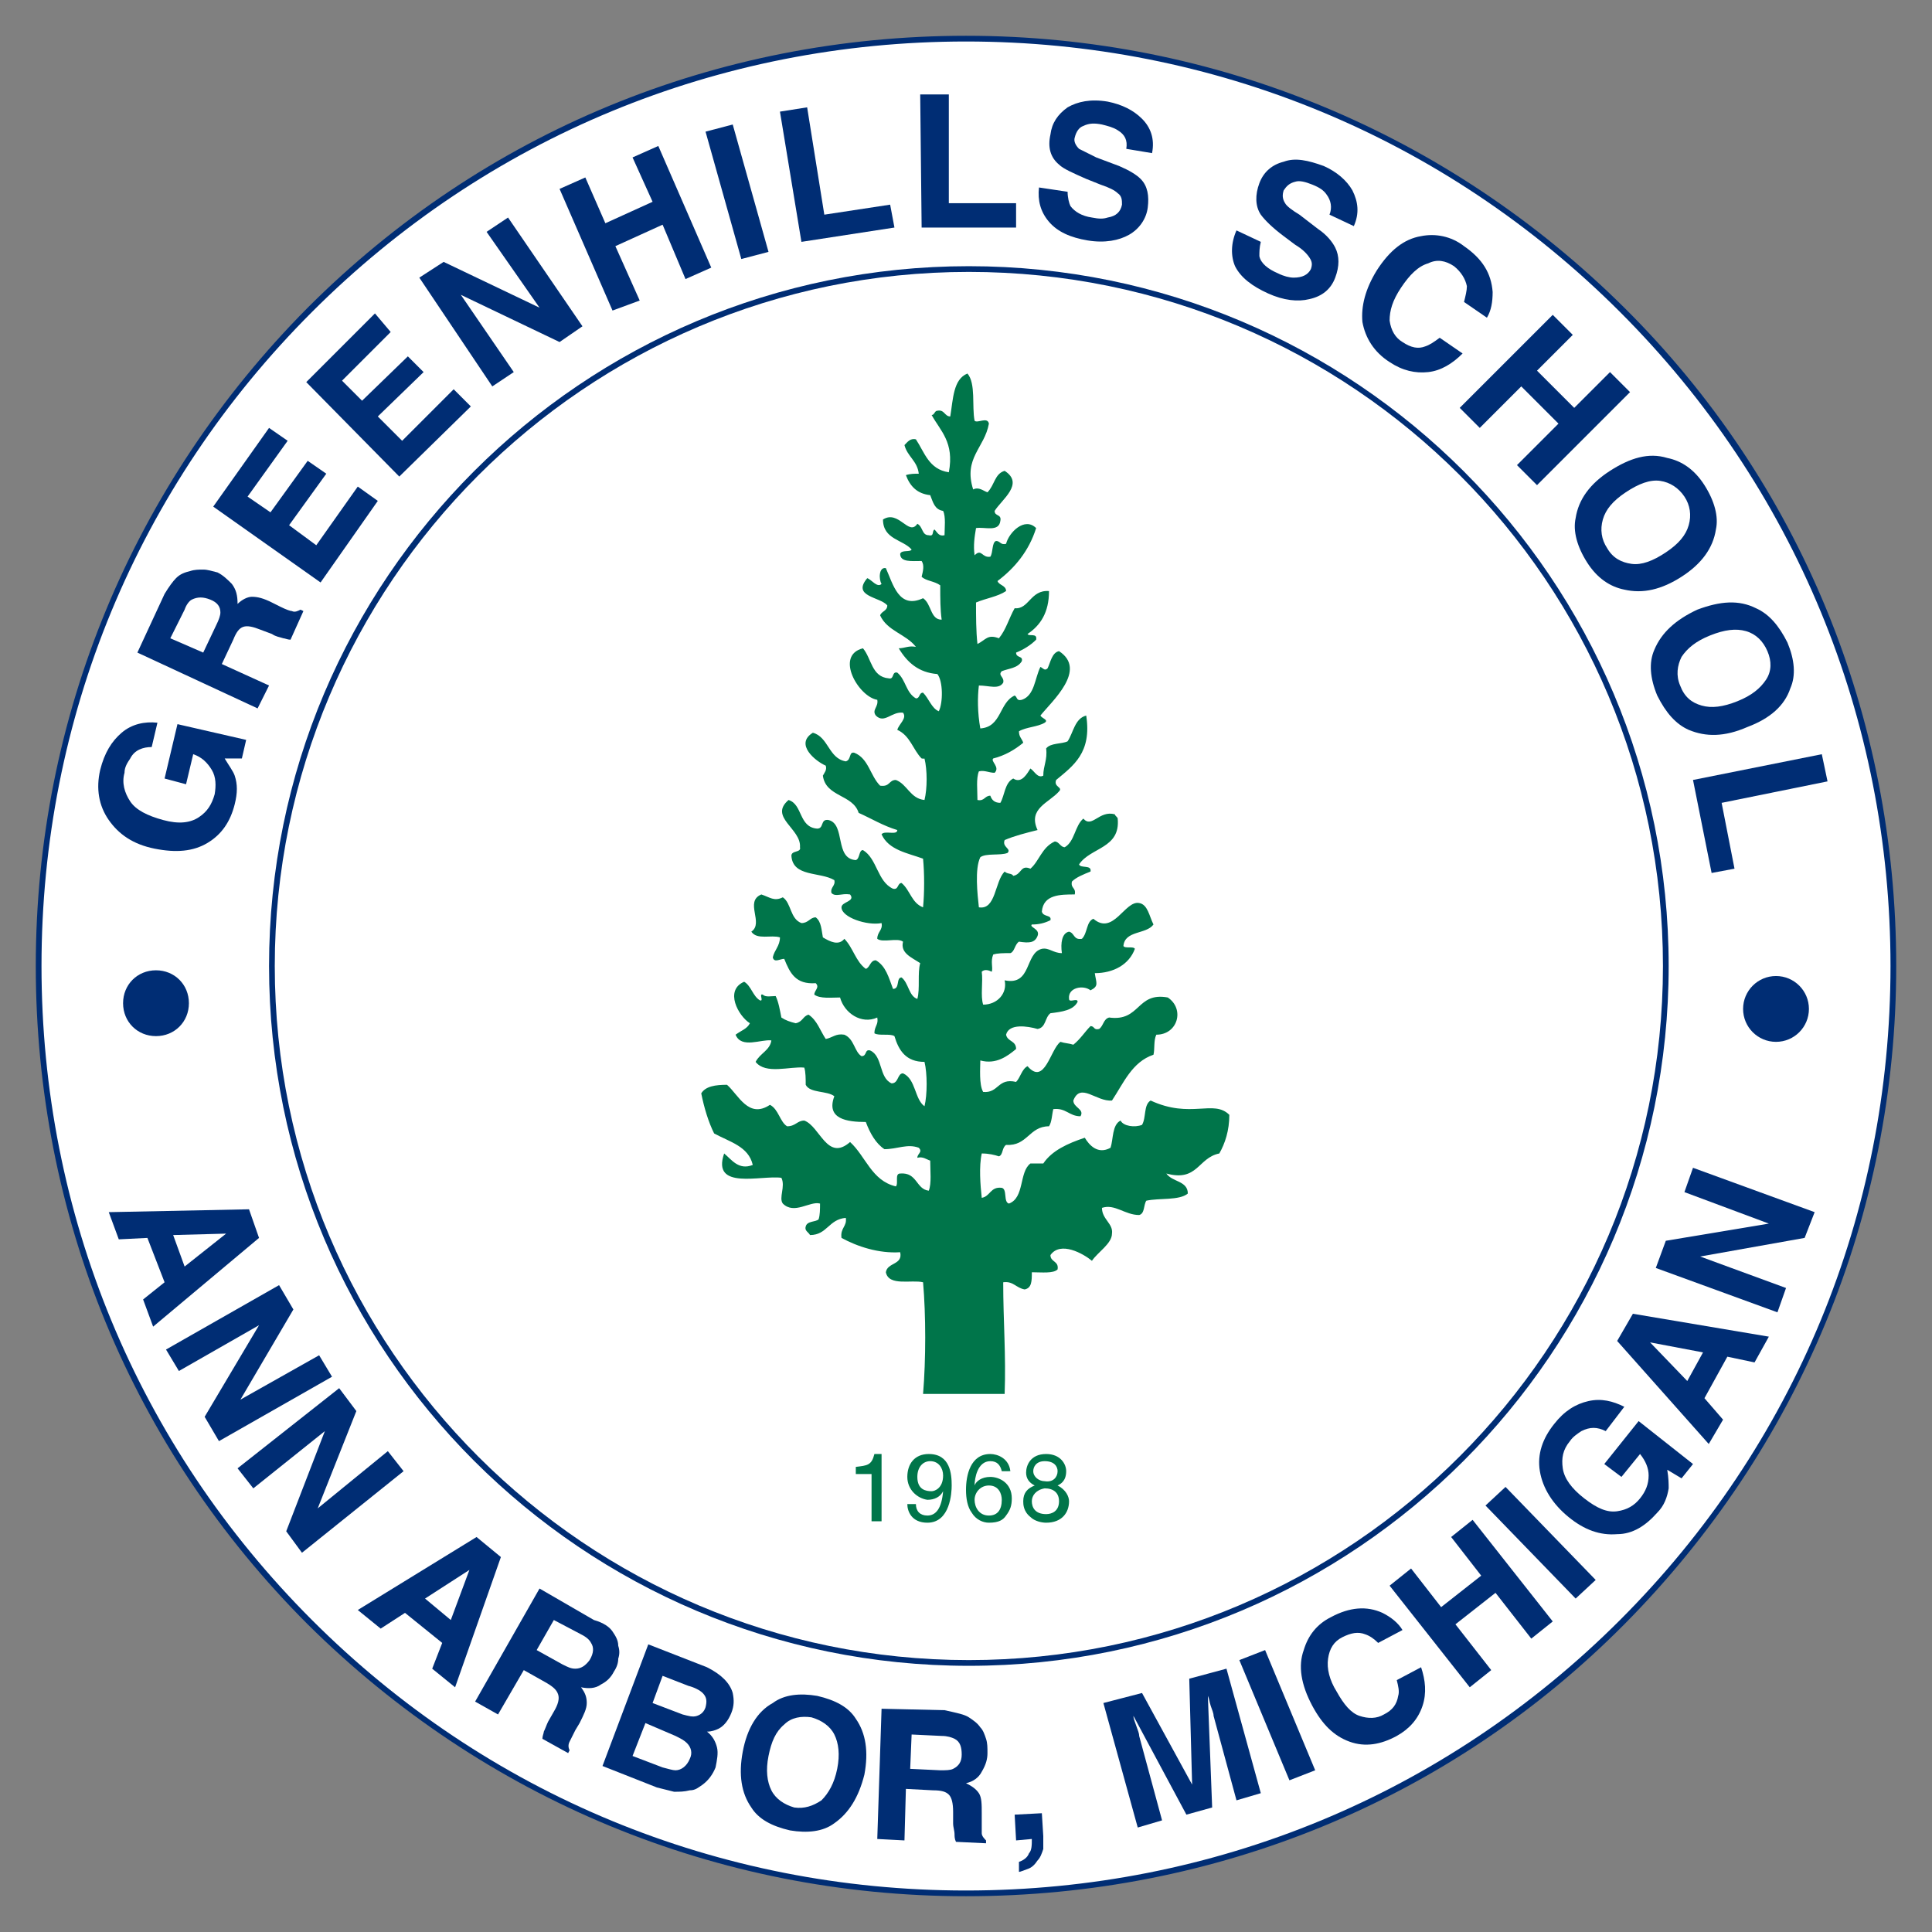 <?xml version="1.0" encoding="UTF-8"?> <!-- Generator: Adobe Illustrator 22.1.0, SVG Export Plug-In . SVG Version: 6.00 Build 0) --> <svg xmlns="http://www.w3.org/2000/svg" xmlns:xlink="http://www.w3.org/1999/xlink" id="Layer_1" x="0px" y="0px" viewBox="0 0 135 135" style="enable-background:new 0 0 135 135;" xml:space="preserve"><rect x="0" y="0" width="135" height="135" fill="#808080" stroke="none"/> <style type="text/css"> .st0{fill:#FFFFFF;} .st1{fill:#002D74;} .st2{fill:#00754A;} </style> <g> <g> <path class="st0" d="M132.3,67.5c0,35.8-29,64.8-64.8,64.8c-35.8,0-64.8-29-64.8-64.8c0-35.8,29-64.8,64.8-64.8 C103.3,2.7,132.3,31.7,132.3,67.5z"></path> <path class="st1" d="M67.5,132.5c-17.4,0-33.7-6.8-46-19c-12.3-12.3-19-28.6-19-46c0-17.4,6.8-33.7,19-46c12.3-12.3,28.6-19,46-19 c17.4,0,33.7,6.8,46,19s19,28.6,19,46c0,17.4-6.8,33.7-19,46S84.9,132.5,67.5,132.5z M67.5,2.9C50.2,2.9,34,9.6,21.8,21.8 C9.6,34,2.9,50.2,2.9,67.5c0,17.3,6.7,33.5,18.9,45.7s28.4,18.9,45.7,18.9c17.3,0,33.5-6.7,45.7-18.9s18.9-28.4,18.9-45.7 c0-17.3-6.7-33.5-18.9-45.7C101,9.6,84.8,2.9,67.5,2.9z"></path> </g> <g> <g> <path class="st1" d="M17.4,84.5l0.7,2l-7.4,6.2l-0.7-1.9l1.5-1.2l-1.2-3.1l-2,0.1l-0.7-1.9L17.4,84.5z M12.1,86.3l0.8,2.2 l2.9-2.3L12.1,86.3z"></path> </g> <g> <path class="st1" d="M19.5,89.8l1,1.7l-3.7,6.3l5.5-3.1l0.9,1.5l-7.9,4.5L14.3,99l3.8-6.4l-5.6,3.2l-0.9-1.5L19.5,89.8z"></path> </g> <g> <path class="st1" d="M23.7,97l1.2,1.6l-2.7,6.8l4.9-4l1.1,1.4l-7.1,5.7L20,107l2.7-7l-5,4l-1.1-1.4L23.7,97z"></path> </g> <g> <path class="st1" d="M33.3,107.4l1.7,1.4l-3.2,9.1l-1.6-1.3l0.7-1.8l-2.6-2.1l-1.7,1.1l-1.6-1.3L33.3,107.4z M29.7,111.7l1.8,1.5 l1.3-3.5L29.7,111.7z"></path> </g> <g> <path class="st1" d="M42.8,114c0.2,0.3,0.4,0.6,0.4,1c0.1,0.3,0.1,0.6,0,0.9c0,0.3-0.1,0.6-0.3,0.9c-0.2,0.4-0.5,0.7-0.9,0.9 c-0.4,0.3-0.9,0.3-1.4,0.2c0.3,0.4,0.4,0.7,0.4,1.1c0,0.4-0.2,0.8-0.5,1.4l-0.3,0.5c-0.2,0.4-0.3,0.6-0.4,0.8 c-0.1,0.2-0.1,0.4,0,0.6l-0.1,0.2l-1.8-1c0-0.2,0.1-0.4,0.1-0.5c0.1-0.2,0.2-0.5,0.3-0.7l0.4-0.7c0.3-0.5,0.4-0.9,0.3-1.2 c-0.1-0.3-0.3-0.5-0.8-0.8l-1.6-0.9l-1.8,3.1l-1.6-0.9l4.5-7.9l3.8,2.2C42.2,113.4,42.6,113.7,42.8,114z M38.7,113.2l-1.2,2.1 l1.8,1c0.4,0.2,0.6,0.3,0.9,0.3c0.4,0,0.7-0.2,1-0.6c0.3-0.5,0.3-0.9,0.1-1.2c-0.1-0.2-0.3-0.4-0.7-0.6L38.7,113.2z"></path> </g> <g> <path class="st1" d="M51.2,118.3c0.1,0.5,0.1,0.9-0.1,1.4c-0.2,0.5-0.5,0.9-0.9,1.1c-0.2,0.1-0.5,0.2-0.8,0.2 c0.4,0.3,0.6,0.7,0.7,1.1c0.1,0.4,0,0.9-0.1,1.4c-0.2,0.5-0.5,0.9-0.9,1.2c-0.3,0.2-0.5,0.4-0.9,0.4c-0.4,0.1-0.7,0.1-1.1,0.1 c-0.4-0.1-0.8-0.2-1.2-0.3l-3.8-1.5l3.2-8.5l4.1,1.6C50.4,117,51,117.6,51.2,118.3z M45.1,120.4l-0.9,2.3l2.1,0.8 c0.4,0.1,0.7,0.2,0.9,0.2c0.4,0,0.8-0.3,1-0.8c0.2-0.4,0.1-0.8-0.2-1.1c-0.2-0.2-0.4-0.3-0.8-0.5L45.1,120.4z M46.3,117.1 l-0.7,1.9l2.1,0.8c0.4,0.1,0.7,0.2,1,0.1c0.3-0.1,0.5-0.3,0.6-0.6c0.1-0.4,0.1-0.7-0.2-1c-0.2-0.2-0.6-0.4-1-0.5L46.3,117.1z"></path> </g> <g> <path class="st1" d="M58.3,127.4c-0.8,0.6-1.9,0.7-3.1,0.5c-1.3-0.3-2.2-0.8-2.7-1.6c-0.7-1-0.9-2.3-0.6-3.9 c0.3-1.6,1-2.8,2.1-3.4c0.8-0.6,1.9-0.7,3.1-0.5c1.3,0.3,2.2,0.8,2.7,1.6c0.7,1,0.9,2.3,0.6,3.9C60,125.6,59.3,126.7,58.3,127.4z M57.4,125.8c0.5-0.5,0.9-1.2,1.1-2.2c0.2-1,0.1-1.8-0.2-2.4c-0.3-0.6-0.9-1-1.6-1.2c-0.7-0.1-1.4,0-1.9,0.5 c-0.6,0.5-0.9,1.2-1.1,2.2c-0.2,1-0.1,1.8,0.2,2.4c0.3,0.6,0.9,1,1.6,1.2C56.2,126.4,56.8,126.2,57.4,125.8z"></path> </g> <g> <path class="st1" d="M67.7,120c0.3,0.2,0.6,0.4,0.8,0.7c0.2,0.2,0.3,0.5,0.4,0.8c0.1,0.3,0.1,0.6,0.1,1c0,0.4-0.1,0.8-0.4,1.3 c-0.2,0.4-0.6,0.7-1.1,0.8c0.4,0.2,0.7,0.4,0.9,0.7c0.2,0.3,0.2,0.8,0.2,1.4l0,0.6c0,0.4,0,0.7,0,0.8c0,0.2,0.2,0.4,0.3,0.5 l0,0.2l-2.1-0.1c-0.1-0.2-0.1-0.4-0.1-0.5c0-0.3-0.1-0.5-0.1-0.8l0-0.8c0-0.6-0.1-1-0.3-1.2c-0.2-0.2-0.5-0.3-1.1-0.3l-1.9-0.1 l-0.1,3.6l-1.9-0.1l0.3-9.1l4.4,0.1C66.9,119.7,67.4,119.8,67.7,120z M63.7,121.2l-0.1,2.4l2.1,0.1c0.4,0,0.7,0,0.9-0.1 c0.4-0.2,0.6-0.5,0.6-1c0-0.5-0.1-0.9-0.5-1.1c-0.2-0.1-0.5-0.2-0.9-0.2L63.7,121.2z"></path> </g> <g> <path class="st1" d="M71.2,130.1c0.3-0.1,0.6-0.3,0.7-0.6c0.2-0.2,0.2-0.6,0.2-1l-1.1,0.1l-0.1-1.8l1.9-0.1l0.1,1.6 c0,0.3,0,0.6,0,0.9c-0.1,0.3-0.2,0.6-0.4,0.8c-0.2,0.3-0.4,0.5-0.7,0.6c-0.3,0.1-0.5,0.2-0.6,0.2L71.2,130.1z"></path> </g> <g> <path class="st1" d="M83.1,117.3l2.6-0.7l2.4,8.7l-1.7,0.5l-1.6-5.9c0-0.2-0.1-0.4-0.2-0.7c-0.1-0.3-0.1-0.5-0.2-0.7l0.3,7.8 l-1.8,0.5l-3.7-6.9c0,0.2,0.1,0.4,0.2,0.7c0.1,0.3,0.2,0.5,0.2,0.7l1.6,5.9l-1.7,0.5l-2.4-8.7l2.7-0.7l3.5,6.4L83.1,117.3z"></path> </g> <g> <path class="st1" d="M91.9,123.7l-1.8,0.7l-3.5-8.4l1.8-0.7L91.9,123.7z"></path> </g> <g> <path class="st1" d="M91.1,115.3c0.3-1,0.9-1.8,1.9-2.3c1.3-0.7,2.5-0.8,3.6-0.3c0.6,0.3,1.1,0.7,1.4,1.2l-1.7,0.9 c-0.3-0.3-0.6-0.5-0.9-0.6c-0.5-0.2-1-0.1-1.6,0.2c-0.6,0.3-0.9,0.8-1,1.5c-0.1,0.7,0.1,1.5,0.6,2.3c0.5,0.9,1,1.5,1.6,1.7 c0.6,0.2,1.2,0.2,1.7-0.1c0.6-0.3,0.9-0.7,1-1.3c0.1-0.3,0-0.7-0.1-1.1l1.7-0.9c0.3,0.9,0.4,1.8,0.1,2.7 c-0.3,0.9-0.9,1.6-1.8,2.1c-1.1,0.6-2.2,0.8-3.3,0.4c-1.1-0.4-1.9-1.2-2.6-2.5C90.9,117.7,90.7,116.4,91.1,115.3z"></path> </g> <g> <path class="st1" d="M102.7,117.9l-5.6-7.1l1.5-1.2l2.1,2.7l2.8-2.2l-2.1-2.7l1.5-1.2l5.6,7.1l-1.5,1.2l-2.5-3.2l-2.8,2.2 l2.5,3.2L102.7,117.9z"></path> </g> <g> <path class="st1" d="M111.5,110.4l-1.4,1.3l-6.3-6.5l1.4-1.3L111.5,110.4z"></path> </g> <g> <path class="st1" d="M112.2,100c-0.6-0.3-1.1-0.3-1.7,0c-0.3,0.2-0.6,0.4-0.8,0.7c-0.5,0.6-0.6,1.2-0.5,1.9 c0.1,0.7,0.6,1.4,1.5,2.1c0.9,0.7,1.6,1,2.3,0.9c0.7-0.1,1.2-0.4,1.6-0.9c0.4-0.5,0.6-1,0.6-1.6c0-0.5-0.2-1-0.6-1.5l-1.3,1.6 l-1.2-0.9l2.4-3l3.8,3l-0.8,1l-1-0.6c0.1,0.6,0.1,1,0.1,1.3c-0.1,0.6-0.3,1.2-0.8,1.7c-0.8,0.9-1.7,1.5-2.8,1.5 c-1.2,0.1-2.3-0.3-3.4-1.2c-1.1-0.9-1.8-2-2-3.2c-0.2-1.2,0.2-2.3,1-3.3c0.7-0.9,1.5-1.4,2.4-1.6c0.9-0.2,1.7,0,2.5,0.4 L112.2,100z"></path> </g> <g> <path class="st1" d="M113,93.7l1.1-1.9l9.5,1.6l-1,1.8l-1.9-0.4l-1.6,2.9l1.3,1.5l-1,1.7L113,93.7z M117.9,96.5l1.1-2l-3.7-0.7 L117.9,96.5z"></path> </g> <g> <path class="st1" d="M115.7,88.6l0.7-1.9l7.2-1.2l-5.9-2.2l0.6-1.7l8.5,3.1l-0.7,1.8l-7.3,1.3l6,2.2l-0.6,1.7L115.7,88.6z"></path> </g> </g> <g> <circle class="st1" cx="124.1" cy="70.5" r="2.3"></circle> </g> <g> <path class="st1" d="M13.2,70.1c0,1.3-1,2.3-2.3,2.3c-1.3,0-2.3-1-2.3-2.3c0-1.3,1-2.3,2.3-2.3C12.2,67.8,13.2,68.8,13.2,70.1z"></path> </g> <g> <g> <path class="st2" d="M61.5,106.3h-0.6v-3.3h-1.1v-0.5c0.8-0.1,1.1-0.1,1.3-0.9h0.5V106.3z"></path> </g> <g> <path class="st2" d="M63.4,103.2c0-0.9,0.5-1.6,1.5-1.6c1.5,0,1.6,1.4,1.6,2.2c0,0.5-0.1,2.6-1.7,2.6c-1.1,0-1.4-0.8-1.4-1.3h0.6 c0,0.5,0.3,0.8,0.8,0.8c0.6,0,1-0.5,1.1-1.7l0,0c-0.2,0.4-0.6,0.6-1.1,0.6C64.1,104.7,63.4,104.1,63.4,103.2z M65.9,103.1 c0-0.5-0.3-1-0.9-1c-0.5,0-0.9,0.4-0.9,1.1c0,0.9,0.6,1,1,1C65.3,104.2,65.9,104,65.9,103.1z"></path> </g> <g> <path class="st2" d="M70,102.8c-0.1-0.4-0.3-0.7-0.8-0.7c-0.9,0-1.1,1.2-1.1,1.7l0,0c0.1-0.3,0.5-0.6,1.1-0.6 c0.6,0,1.5,0.4,1.5,1.5c0,0.5-0.1,0.8-0.4,1.2c-0.2,0.3-0.5,0.5-1.2,0.5c-0.4,0-0.9-0.2-1.2-0.7c-0.3-0.4-0.4-1-0.4-1.6 c0-1,0.3-2.5,1.7-2.5c0.5,0,1.3,0.3,1.4,1.2H70z M69.1,105.9c0.6,0,0.9-0.4,0.9-1.1c0-0.4-0.2-1-0.9-1c-0.6,0-1,0.5-1,1 C68.1,105.3,68.4,105.9,69.1,105.9z"></path> </g> <g> <path class="st2" d="M73.9,103.8c0.6,0.3,0.8,0.8,0.8,1.1c0,0.8-0.5,1.5-1.6,1.5c-0.3,0-0.8-0.1-1.1-0.4 c-0.5-0.4-0.5-0.9-0.5-1.1c0-0.6,0.3-0.9,0.8-1.1c-0.4-0.2-0.6-0.5-0.6-0.9c0-0.5,0.3-1.3,1.4-1.3c1,0,1.4,0.7,1.4,1.2 C74.5,103.5,74.1,103.7,73.9,103.8z M72.1,104.9c0,0.4,0.2,0.9,1,0.9c0.4,0,0.9-0.2,0.9-0.9c0-0.6-0.4-0.9-1-0.9 C72.4,104.1,72.1,104.5,72.1,104.9z M73.9,102.8c0-0.3-0.2-0.7-0.9-0.7c-0.6,0-0.8,0.4-0.8,0.7c0,0.4,0.4,0.7,0.8,0.7 C73.6,103.6,73.9,103.2,73.9,102.8z"></path> </g> </g> <g id="XMLID_3_"> <g> <path class="st2" d="M85.9,77.9c0,1.1-0.3,2-0.7,2.7c-1.5,0.3-1.5,2-3.7,1.4c0.4,0.6,1.5,0.5,1.5,1.4c-0.6,0.5-2,0.3-2.9,0.5 c-0.2,0.3-0.1,0.9-0.5,1c-1,0-1.7-0.8-2.6-0.5c0,0.8,0.8,1.1,0.7,1.8c0,0.7-1,1.3-1.4,1.9c-0.6-0.5-2.2-1.4-2.9-0.4 c0,0.5,0.6,0.4,0.5,1c-0.3,0.3-1.1,0.2-1.8,0.2c0,0.6,0,1.1-0.5,1.2c-0.6-0.1-0.8-0.6-1.5-0.5c0,2.7,0.2,5.1,0.1,7.8 c-1.9,0-3.8,0-5.7,0c0.2-2.4,0.2-5.5,0-7.8c-0.8-0.2-2.4,0.3-2.6-0.7c0.1-0.7,1.2-0.5,1-1.4c-1.5,0.1-3-0.4-4.1-1 c-0.1-0.7,0.4-0.8,0.3-1.4c-1.2,0.1-1.3,1.2-2.5,1.2c-0.1-0.2-0.4-0.3-0.3-0.6c0.1-0.4,0.7-0.3,0.9-0.5c0.1-0.3,0.1-0.7,0.1-1.1 c-0.7-0.2-1.8,0.8-2.6,0c-0.3-0.4,0.2-1.2-0.1-1.8c-1.4-0.2-4.9,0.9-4-1.7c0.5,0.4,1,1.2,2,0.8c-0.3-1.3-1.6-1.6-2.7-2.2 c-0.4-0.8-0.7-1.8-0.9-2.8c0.3-0.5,1-0.6,1.8-0.6c0.8,0.7,1.5,2.4,3,1.4c0.6,0.3,0.7,1.2,1.2,1.5c0.6,0,0.7-0.4,1.2-0.4 c1.1,0.4,1.6,2.9,3.2,1.5c1.1,1,1.5,2.7,3.2,3.1c0.2-0.2-0.1-0.9,0.3-0.9c1.2-0.1,1.1,1.1,2,1.2c0.2-0.5,0.1-1.4,0.1-2.1 c-0.3-0.1-0.5-0.3-0.9-0.2c0-0.3,0.4-0.4,0.1-0.7c-0.8-0.3-1.5,0.1-2.4,0.1c-0.6-0.4-1-1.1-1.3-1.9c-1.3,0-2.8-0.2-2.2-1.8 c-0.5-0.4-1.7-0.2-2-0.8c0-0.4,0-0.9-0.1-1.2c-1-0.1-2.7,0.5-3.4-0.4c0.3-0.6,1-0.8,1.1-1.5c-0.7-0.1-2.1,0.6-2.5-0.4 c0.4-0.3,0.8-0.4,1-0.8c-0.8-0.5-1.8-2.3-0.4-2.9c0.5,0.3,0.6,1,1.1,1.3c0.3,0.1-0.1-0.5,0.2-0.4c0.2,0.2,0.6,0.1,0.9,0.1 c0.2,0.4,0.3,1,0.4,1.5c0.3,0.2,0.6,0.3,1,0.4c0.5-0.1,0.5-0.5,0.9-0.6c0.6,0.4,0.8,1.1,1.2,1.7c0.5-0.1,0.7-0.4,1.3-0.3 c0.7,0.3,0.7,1.2,1.2,1.5c0.4,0,0.2-0.5,0.6-0.4c0.9,0.4,0.6,1.9,1.5,2.3c0.5,0,0.4-0.7,0.8-0.7c0.9,0.4,0.8,1.8,1.5,2.3 c0.2-0.8,0.2-2.3,0-3.1c-1.3,0-1.8-0.8-2.1-1.8c-0.3-0.2-1.1,0-1.4-0.2c0-0.5,0.3-0.6,0.2-1.1c-1.1,0.5-2.3-0.3-2.6-1.4 c-0.6,0-1.4,0.1-1.8-0.2c0-0.3,0.4-0.5,0.1-0.8c-1.4,0.1-1.8-0.7-2.2-1.7c-0.3,0-0.7,0.3-0.8-0.1c0.1-0.5,0.5-0.8,0.5-1.4 c-0.6-0.2-1.6,0.2-2-0.4c0.9-0.6-0.5-2.1,0.7-2.6c0.6,0.2,0.9,0.5,1.5,0.2c0.6,0.4,0.5,1.5,1.3,1.8c0.5,0,0.6-0.4,1-0.4 c0.4,0.3,0.4,0.9,0.5,1.4c0.5,0.3,1.1,0.6,1.5,0.1c0.6,0.6,0.8,1.6,1.5,2.1c0.3-0.1,0.3-0.6,0.7-0.6c0.7,0.4,0.9,1.2,1.2,2 c0.5,0,0.2-0.8,0.6-0.8c0.5,0.4,0.5,1.3,1.1,1.5c0.2-0.7,0-1.8,0.2-2.5c-0.6-0.4-1.4-0.7-1.2-1.5c-0.4-0.3-1.4,0.1-1.8-0.2 c0-0.5,0.4-0.6,0.3-1.1c-1,0.2-2.8-0.4-2.8-1.1c0-0.4,1-0.4,0.6-0.9c-0.6-0.1-1,0.2-1.3-0.1c-0.1-0.4,0.3-0.5,0.2-0.9 c-1-0.6-2.9-0.2-3-1.7c0-0.4,0.7-0.2,0.6-0.6c0.1-1.3-2.2-2.1-0.8-3.3c1,0.3,0.7,1.9,2,2c0.5,0,0.2-0.7,0.8-0.6 c1.2,0.3,0.4,2.7,1.9,2.8c0.3-0.1,0.2-0.7,0.5-0.7c1,0.6,1,2.2,2.1,2.7c0.4,0.1,0.3-0.4,0.6-0.4c0.6,0.5,0.7,1.4,1.5,1.7 c0.1-1,0.1-2.4,0-3.4c-1.1-0.4-2.4-0.6-2.9-1.7c0.2-0.3,1.1,0.1,1.1-0.3c-1-0.3-1.8-0.8-2.7-1.2c-0.4-1.3-2.3-1.1-2.5-2.6 c0.1-0.2,0.3-0.4,0.2-0.7c-0.7-0.3-2.2-1.5-0.9-2.3c1.1,0.3,1.1,1.8,2.3,2c0.4-0.1,0.2-0.7,0.6-0.6c1,0.4,1.1,1.6,1.8,2.3 c0.7,0.1,0.6-0.4,1.1-0.4c0.8,0.3,1,1.3,2,1.4c0.2-0.8,0.2-2.1,0-2.9C65,52.5,65,53.1,64.4,53c-0.6-0.6-0.8-1.6-1.7-2 c0.1-0.4,0.7-0.8,0.4-1.2c-0.8-0.1-1.3,0.8-1.9,0.2c-0.3-0.4,0.2-0.6,0.1-1.1c-1.3-0.2-3-3.1-1-3.6c0.6,0.7,0.6,2,1.8,2.1 c0.4,0.1,0.2-0.5,0.6-0.4c0.6,0.5,0.6,1.4,1.3,1.8c0.3,0,0.2-0.4,0.5-0.4c0.4,0.4,0.6,1.1,1.1,1.3c0.3-0.6,0.3-2.1-0.1-2.6 c-1.3-0.1-2.1-0.8-2.7-1.8c0.4,0,0.7-0.2,1.2-0.1c-0.7-0.9-2-1.1-2.5-2.2c0.1-0.3,0.5-0.3,0.5-0.7c-0.5-0.6-2.5-0.6-1.4-1.9 c0.3,0.1,0.7,0.7,1,0.4c-0.2-0.3-0.2-1.2,0.3-1.1c0.5,1.1,0.9,2.9,2.6,2.1c0.6,0.4,0.5,1.5,1.3,1.5c-0.1-0.7-0.1-1.5-0.1-2.4 c-0.4-0.3-1-0.3-1.3-0.6c0.1-0.4,0.2-0.8,0-1.1c-0.7,0-1.5,0.1-1.5-0.5c0.1-0.3,0.7-0.1,0.8-0.3c-0.6-0.7-2-0.7-2-2.1 c1.1-0.7,1.8,1.2,2.4,0.3c0.4,0.2,0.3,0.8,0.8,0.8c0.4,0.1,0.2-0.3,0.4-0.4c0.2,0.2,0.3,0.5,0.7,0.4c0-0.5,0.1-1.3-0.1-1.7 c-0.6-0.1-0.7-0.6-0.9-1.1c-0.9-0.1-1.4-0.6-1.7-1.4c0.3-0.1,0.6-0.1,0.9-0.1c-0.1-0.9-0.8-1.2-1-2c0.2-0.2,0.4-0.5,0.8-0.4 c0.6,0.9,0.9,2.1,2.3,2.3c0.4-2.1-0.6-2.9-1.2-4c0.2,0,0.2-0.3,0.4-0.3c0.5-0.1,0.5,0.4,0.9,0.4c0.2-1.2,0.2-2.6,1.2-3 c0.6,0.7,0.3,2.3,0.5,3.3c0.2,0.2,0.9-0.3,1,0.2c-0.3,1.7-1.8,2.4-1.1,4.6c0.4-0.2,0.7,0.1,1,0.2c0.5-0.5,0.5-1.3,1.2-1.5 c1.4,0.9-0.2,2-0.7,2.8c0,0.4,0.5,0.2,0.4,0.7c-0.1,0.8-1.1,0.4-1.7,0.5c-0.1,0.6-0.2,1.2-0.1,1.9c0.5-0.5,0.5,0.2,1.1,0.1 c0.2-0.3,0.1-1,0.4-1.1c0.3,0,0.3,0.3,0.7,0.2c0.2-0.8,1.3-1.9,2.1-1.1c-0.5,1.6-1.5,2.8-2.7,3.7c0.1,0.3,0.6,0.3,0.6,0.7 c-0.6,0.4-1.4,0.5-2.1,0.8c0,1,0,2,0.1,2.9c0.6-0.3,0.7-0.7,1.5-0.4c0.5-0.6,0.7-1.4,1.1-2.1c1,0.1,1.1-1.3,2.4-1.2 c0,1.5-0.6,2.4-1.5,3c0.1,0.2,0.7-0.1,0.6,0.4c-0.4,0.4-0.9,0.7-1.4,0.9c0,0.4,0.5,0.2,0.4,0.6c-0.3,0.5-0.9,0.5-1.4,0.7 c-0.3,0.3,0.2,0.4,0.1,0.8c-0.3,0.5-1,0.2-1.7,0.2c-0.1,0.8-0.1,1.9,0.1,3c1.5-0.1,1.3-1.8,2.4-2.3c0.2,0.1,0.1,0.4,0.5,0.3 c0.9-0.3,0.9-1.5,1.3-2.3c0.2,0.1,0.3,0.3,0.5,0.1c0.2-0.4,0.3-1.1,0.8-1.2c2,1.3-0.5,3.5-1.3,4.5c0.1,0.2,0.6,0.3,0.3,0.5 c-0.5,0.3-1.3,0.3-1.8,0.6c0,0.4,0.2,0.5,0.3,0.8c-0.6,0.5-1.3,0.9-2.1,1.1c-0.2,0.2,0.5,0.6,0.1,1c-0.4,0-0.7-0.2-1.1-0.1 c-0.2,0.5-0.1,1.3-0.1,2c0.5,0.1,0.5-0.3,0.9-0.3c0.1,0.3,0.3,0.5,0.7,0.5c0.3-0.5,0.3-1.4,0.9-1.7c0.6,0.4,1-0.4,1.2-0.7 c0.3,0.2,0.5,0.7,0.9,0.5c0-0.7,0.3-1.1,0.2-1.9c0.3-0.4,1.1-0.3,1.5-0.5c0.4-0.6,0.5-1.6,1.3-1.8c0.4,2.6-0.9,3.5-2.1,4.5 c-0.2,0.5,0.5,0.5,0.2,0.8c-0.7,0.8-2.2,1.2-1.5,2.7c-0.8,0.2-1.6,0.4-2.3,0.7c-0.2,0.5,0.5,0.6,0.2,0.9c-0.5,0.2-1.5,0-1.9,0.3 c-0.4,0.8-0.2,2.6-0.1,3.5c1.2,0.2,1.1-1.8,1.8-2.5c0.2,0.2,0.5,0.1,0.6,0.3c0.6-0.1,0.5-0.8,1.2-0.5c0.6-0.5,0.8-1.5,1.7-1.9 c0.3,0,0.4,0.4,0.7,0.4c0.7-0.4,0.7-1.5,1.3-2c0.6,0.7,1.1-0.6,2.2-0.3c0,0.1,0.2,0.2,0.2,0.3c0.2,2.1-1.9,2-2.7,3.2 c0.1,0.3,0.9,0,0.8,0.5c-0.5,0.2-1,0.4-1.3,0.7c-0.1,0.5,0.3,0.4,0.2,0.9c-1,0-2.2,0-2.3,1.2c0.1,0.4,0.7,0.2,0.6,0.6 c-0.4,0.2-0.8,0.3-1.3,0.3c-0.2,0.2,0.6,0.3,0.4,0.8c-0.2,0.5-0.6,0.5-1.3,0.4c-0.3,0.2-0.3,0.7-0.6,0.8c-0.5,0-0.9,0-1.2,0.1 c-0.2,0.5,0,0.9-0.1,1.2c-0.2-0.1-0.5-0.2-0.7,0c0.1,0.7-0.1,1.7,0.1,2.3c1,0,1.7-0.8,1.5-1.7c1.9,0.4,1.4-1.9,2.6-2.2 c0.5-0.1,0.8,0.3,1.4,0.3c-0.1-0.7,0-1.4,0.5-1.5c0.4,0.1,0.3,0.6,0.9,0.5c0.4-0.4,0.3-1.2,0.8-1.4c1.4,1.2,2.2-1.3,3.2-1.1 c0.6,0.1,0.7,0.9,1,1.5c-0.5,0.7-2,0.4-2.1,1.5c0.1,0.2,0.7,0,0.8,0.2c-0.4,1.1-1.5,1.7-2.8,1.7c0.1,0.7,0.3,0.9-0.3,1.2 c-0.5-0.4-1.6-0.2-1.5,0.6c0,0.3,0.6-0.1,0.6,0.2c-0.3,0.6-1.1,0.7-1.9,0.8c-0.4,0.3-0.3,1-0.9,1.1c-0.7-0.2-2-0.4-2.2,0.4 c0.1,0.5,0.7,0.4,0.7,1c-0.6,0.5-1.4,1.1-2.5,0.8c0,0.5-0.1,1.7,0.2,2.2c1.1,0.1,1-1,2.3-0.7c0.3-0.3,0.4-0.9,0.8-1.1 c1.2,1.4,1.6-1.2,2.3-1.7c0.3,0.1,0.6,0.1,0.9,0.2c0.5-0.4,0.8-0.9,1.2-1.3c0.3,0,0.2,0.3,0.6,0.2c0.3-0.2,0.3-0.7,0.7-0.8 c2.2,0.3,1.9-1.8,4.1-1.4c1.2,0.8,0.7,2.6-0.8,2.6c-0.2,0.4-0.1,1-0.2,1.4c-1.5,0.5-2.1,2-2.9,3.2c-1.1,0.1-2.2-1.3-2.7,0 c0,0.5,0.8,0.6,0.5,1.1c-0.8,0-1-0.6-1.9-0.5c-0.1,0.4-0.1,0.9-0.3,1.2c-1.4,0-1.5,1.4-3,1.3c-0.3,0.2-0.2,0.7-0.5,0.8 c-0.3-0.1-0.7-0.2-1.2-0.2c-0.2,0.9-0.1,2.2,0,3.1c0.6-0.1,0.6-0.8,1.4-0.7c0.4,0.1,0.1,1,0.5,1.1c1.1-0.4,0.7-2.2,1.5-2.8 c0.3,0,0.6,0,0.9,0c0.6-0.9,1.7-1.4,2.9-1.8c0.3,0.5,0.9,1.2,1.8,0.7c0.2-0.6,0.1-1.6,0.7-1.9c0.2,0.4,1,0.5,1.5,0.3 c0.3-0.5,0.1-1.4,0.6-1.7C83.2,78.2,84.8,76.8,85.9,77.9z"></path> </g> </g> <g> <path class="st1" d="M67.7,116.4c-27,0-48.9-21.9-48.9-48.9c0-27,21.9-48.9,48.9-48.9c27,0,48.9,21.9,48.9,48.9 C116.6,94.5,94.7,116.4,67.7,116.4z M67.7,19c-26.8,0-48.5,21.8-48.5,48.5c0,26.8,21.8,48.5,48.5,48.5c26.8,0,48.5-21.8,48.5-48.5 C116.2,40.7,94.5,19,67.7,19z"></path> </g> <g> <g> <path class="st1" d="M10.6,52.2c-0.6,0-1.2,0.2-1.5,0.8c-0.2,0.3-0.4,0.6-0.4,1c-0.2,0.7,0,1.4,0.4,2c0.4,0.6,1.2,1,2.3,1.3 c1.1,0.3,1.9,0.2,2.5-0.2c0.6-0.4,0.9-0.9,1.1-1.6c0.1-0.6,0.1-1.2-0.2-1.7c-0.3-0.5-0.7-0.9-1.3-1.1L13,54.8l-1.5-0.4l0.9-3.8 l4.8,1.1l-0.3,1.3L15.7,53c0.3,0.5,0.6,0.9,0.7,1.2c0.2,0.6,0.2,1.2,0,2c-0.3,1.2-0.9,2.1-1.9,2.7c-1,0.6-2.2,0.7-3.7,0.4 c-1.5-0.3-2.5-1-3.2-2c-0.7-1-0.9-2.2-0.6-3.5c0.3-1.2,0.8-2,1.5-2.6c0.7-0.6,1.6-0.8,2.5-0.7L10.6,52.2z"></path> </g> <g> <path class="st1" d="M12.3,40.4c0.3-0.3,0.6-0.4,1-0.5c0.3-0.1,0.6-0.1,0.9-0.1c0.3,0,0.6,0.1,1,0.2c0.4,0.2,0.7,0.5,1,0.8 c0.3,0.4,0.4,0.8,0.4,1.4c0.3-0.3,0.7-0.5,1-0.5c0.4,0,0.8,0.1,1.4,0.4l0.6,0.3c0.4,0.2,0.7,0.3,0.8,0.3c0.2,0.1,0.4,0,0.6-0.1 l0.2,0.1l-0.9,2c-0.2,0-0.4-0.1-0.5-0.1c-0.3-0.1-0.5-0.1-0.8-0.3l-0.8-0.3c-0.5-0.2-0.9-0.3-1.2-0.2c-0.3,0.1-0.5,0.4-0.7,0.9 l-0.8,1.7l3.3,1.5L18,49.5l-8.4-3.9l1.9-4.1C11.8,41,12.1,40.6,12.3,40.4z M11.9,44.6l2.3,1l0.9-1.9c0.2-0.4,0.3-0.7,0.3-0.9 c0-0.4-0.2-0.7-0.7-0.9c-0.5-0.2-0.9-0.2-1.3,0c-0.2,0.1-0.4,0.4-0.5,0.7L11.9,44.6z"></path> </g> <g> <path class="st1" d="M20.1,30.8l-2.8,3.9l1.6,1.1l2.6-3.6l1.3,0.9l-2.6,3.6l1.9,1.4l2.9-4.1l1.4,1l-4,5.7l-7.5-5.3l3.9-5.5 L20.1,30.8z"></path> </g> <g> <path class="st1" d="M27.3,23.2l-3.4,3.4l1.4,1.4l3.2-3.1l1.1,1.1l-3.2,3.1l1.7,1.7l3.6-3.6l1.2,1.2l-5,4.9l-6.5-6.6l4.8-4.8 L27.3,23.2z"></path> </g> <g> <path class="st1" d="M29.3,19.4l1.7-1.1l6.7,3.2L34,16.2l1.5-1l5.2,7.6l-1.6,1.1l-6.9-3.3l3.7,5.4l-1.5,1L29.3,19.4z"></path> </g> <g> <path class="st1" d="M42.8,21.7l-3.7-8.5l1.8-0.8l1.4,3.2l3.3-1.5L44.2,11l1.8-0.8l3.7,8.5l-1.8,0.8l-1.6-3.8l-3.3,1.5l1.7,3.8 L42.8,21.7z"></path> </g> <g> <path class="st1" d="M53.7,17.6l-1.9,0.5l-2.5-8.9l1.9-0.5L53.7,17.6z"></path> </g> <g> <path class="st1" d="M54.5,7.8l1.9-0.3l1.2,7.5l4.6-0.7l0.3,1.6l-6.5,1L54.5,7.8z"></path> </g> <g> <path class="st1" d="M64.3,6.6l2,0l0,7.6l4.7,0l0,1.7l-6.6,0L64.3,6.6z"></path> </g> <g> <path class="st1" d="M74.6,13.4c0,0.4,0.1,0.8,0.2,1c0.3,0.4,0.8,0.7,1.5,0.8c0.5,0.1,0.8,0.1,1.1,0c0.6-0.1,0.9-0.4,1-0.9 c0-0.3,0-0.6-0.3-0.8c-0.2-0.2-0.6-0.4-1.2-0.6l-1-0.4c-0.9-0.4-1.6-0.7-1.9-1c-0.6-0.5-0.8-1.2-0.6-2.1c0.1-0.8,0.5-1.4,1.2-1.9 c0.7-0.4,1.6-0.6,2.8-0.4c1,0.2,1.8,0.6,2.4,1.2c0.6,0.6,0.9,1.4,0.7,2.4l-1.8-0.3c0.1-0.6-0.1-1-0.6-1.3 c-0.3-0.2-0.7-0.3-1.1-0.4c-0.5-0.1-0.9-0.1-1.3,0.1c-0.3,0.1-0.5,0.4-0.6,0.8c-0.1,0.3,0.1,0.6,0.3,0.8c0.2,0.1,0.6,0.3,1.2,0.6 l1.6,0.6c0.7,0.3,1.2,0.6,1.5,0.9c0.5,0.5,0.6,1.2,0.5,2c-0.1,0.8-0.6,1.5-1.3,1.9c-0.7,0.4-1.7,0.6-2.9,0.4 c-1.2-0.2-2.1-0.6-2.7-1.3c-0.6-0.7-0.8-1.5-0.7-2.4L74.6,13.4z"></path> </g> <g> <path class="st1" d="M88.1,16.9c-0.1,0.4-0.1,0.7-0.1,1c0.1,0.5,0.6,0.9,1.3,1.2c0.4,0.2,0.8,0.3,1.1,0.3c0.6,0,1-0.2,1.2-0.6 c0.1-0.3,0.1-0.5-0.1-0.8c-0.2-0.3-0.5-0.6-1-0.9l-0.8-0.6c-0.8-0.6-1.3-1.1-1.6-1.5c-0.4-0.6-0.4-1.4-0.1-2.2 c0.3-0.8,0.9-1.3,1.7-1.5c0.8-0.3,1.7-0.1,2.8,0.3c0.9,0.4,1.6,1,2,1.7c0.4,0.8,0.5,1.6,0.1,2.5l-1.7-0.8c0.2-0.5,0.1-1-0.2-1.4 c-0.2-0.3-0.5-0.5-1-0.7c-0.5-0.2-0.9-0.3-1.2-0.2c-0.4,0.1-0.6,0.3-0.8,0.6c-0.1,0.3-0.1,0.6,0.1,0.9c0.1,0.2,0.5,0.5,1,0.8 l1.3,1c0.6,0.4,1,0.9,1.2,1.3c0.3,0.6,0.3,1.3,0,2.1c-0.3,0.8-0.9,1.3-1.8,1.5c-0.8,0.2-1.8,0.1-2.9-0.4 c-1.1-0.5-1.9-1.1-2.3-1.9C86,17.9,86,17,86.4,16.1L88.1,16.9z"></path> </g> <g> <path class="st1" d="M99.3,16.5c1-0.2,2.1,0,3,0.7c1.3,0.9,1.9,1.9,2,3.2c0,0.7-0.1,1.3-0.4,1.8l-1.6-1.1 c0.1-0.4,0.2-0.8,0.2-1.1c-0.1-0.5-0.4-1-0.9-1.4c-0.6-0.4-1.2-0.5-1.8-0.2c-0.7,0.2-1.3,0.8-1.9,1.7c-0.6,0.9-0.8,1.6-0.8,2.3 c0.1,0.7,0.4,1.2,0.9,1.5c0.6,0.4,1.1,0.5,1.6,0.3c0.3-0.1,0.6-0.3,1-0.6l1.6,1.1c-0.7,0.7-1.5,1.2-2.4,1.3 c-0.9,0.1-1.8-0.1-2.7-0.7c-1.1-0.7-1.7-1.7-1.9-2.8c-0.1-1.1,0.2-2.3,1-3.6C97.1,17.5,98.1,16.7,99.3,16.5z"></path> </g> <g> <path class="st1" d="M102,28.5l6.5-6.5l1.4,1.4l-2.5,2.5l2.6,2.6l2.5-2.5l1.4,1.4l-6.5,6.5l-1.4-1.4l2.9-2.9l-2.6-2.6l-2.9,2.9 L102,28.5z"></path> </g> <g> <path class="st1" d="M113.5,41.2c-1-0.2-1.9-0.8-2.6-1.9c-0.7-1.1-1-2.2-0.8-3.1c0.2-1.3,1-2.4,2.4-3.3c1.4-0.9,2.7-1.3,4-0.9 c1,0.2,1.9,0.8,2.6,1.9c0.7,1.1,1,2.2,0.8,3.1c-0.2,1.3-1,2.4-2.4,3.3C116.1,41.2,114.8,41.5,113.5,41.2z M114,39.4 c0.7,0.1,1.5-0.2,2.4-0.8c0.9-0.6,1.4-1.2,1.6-1.9c0.2-0.7,0.1-1.4-0.3-2c-0.4-0.6-1-1-1.7-1.1c-0.7-0.1-1.5,0.2-2.4,0.8 c-0.9,0.6-1.4,1.2-1.6,1.9c-0.2,0.7-0.1,1.4,0.3,2C112.7,39,113.3,39.3,114,39.4z"></path> </g> <g> <path class="st1" d="M118,51c-0.9-0.4-1.6-1.2-2.2-2.4c-0.5-1.2-0.6-2.3-0.2-3.2c0.5-1.2,1.5-2.1,3-2.8c1.6-0.6,2.9-0.7,4.1-0.1 c0.9,0.4,1.6,1.2,2.2,2.4c0.5,1.2,0.6,2.3,0.2,3.2c-0.4,1.2-1.4,2.1-3,2.7C120.5,51.5,119.2,51.5,118,51z M118.9,49.3 c0.7,0.2,1.5,0.1,2.5-0.3c1-0.4,1.6-0.9,2-1.5c0.4-0.6,0.4-1.3,0.1-2c-0.3-0.7-0.8-1.2-1.5-1.4c-0.7-0.2-1.5-0.1-2.5,0.3 c-1,0.4-1.6,0.9-2,1.5c-0.3,0.6-0.4,1.3-0.1,2C117.7,48.7,118.2,49.1,118.9,49.3z"></path> </g> <g> <path class="st1" d="M127.3,52.7l0.4,1.9l-7.4,1.5l0.9,4.6l-1.6,0.3l-1.3-6.5L127.3,52.7z"></path> </g> </g> </g> </svg> 